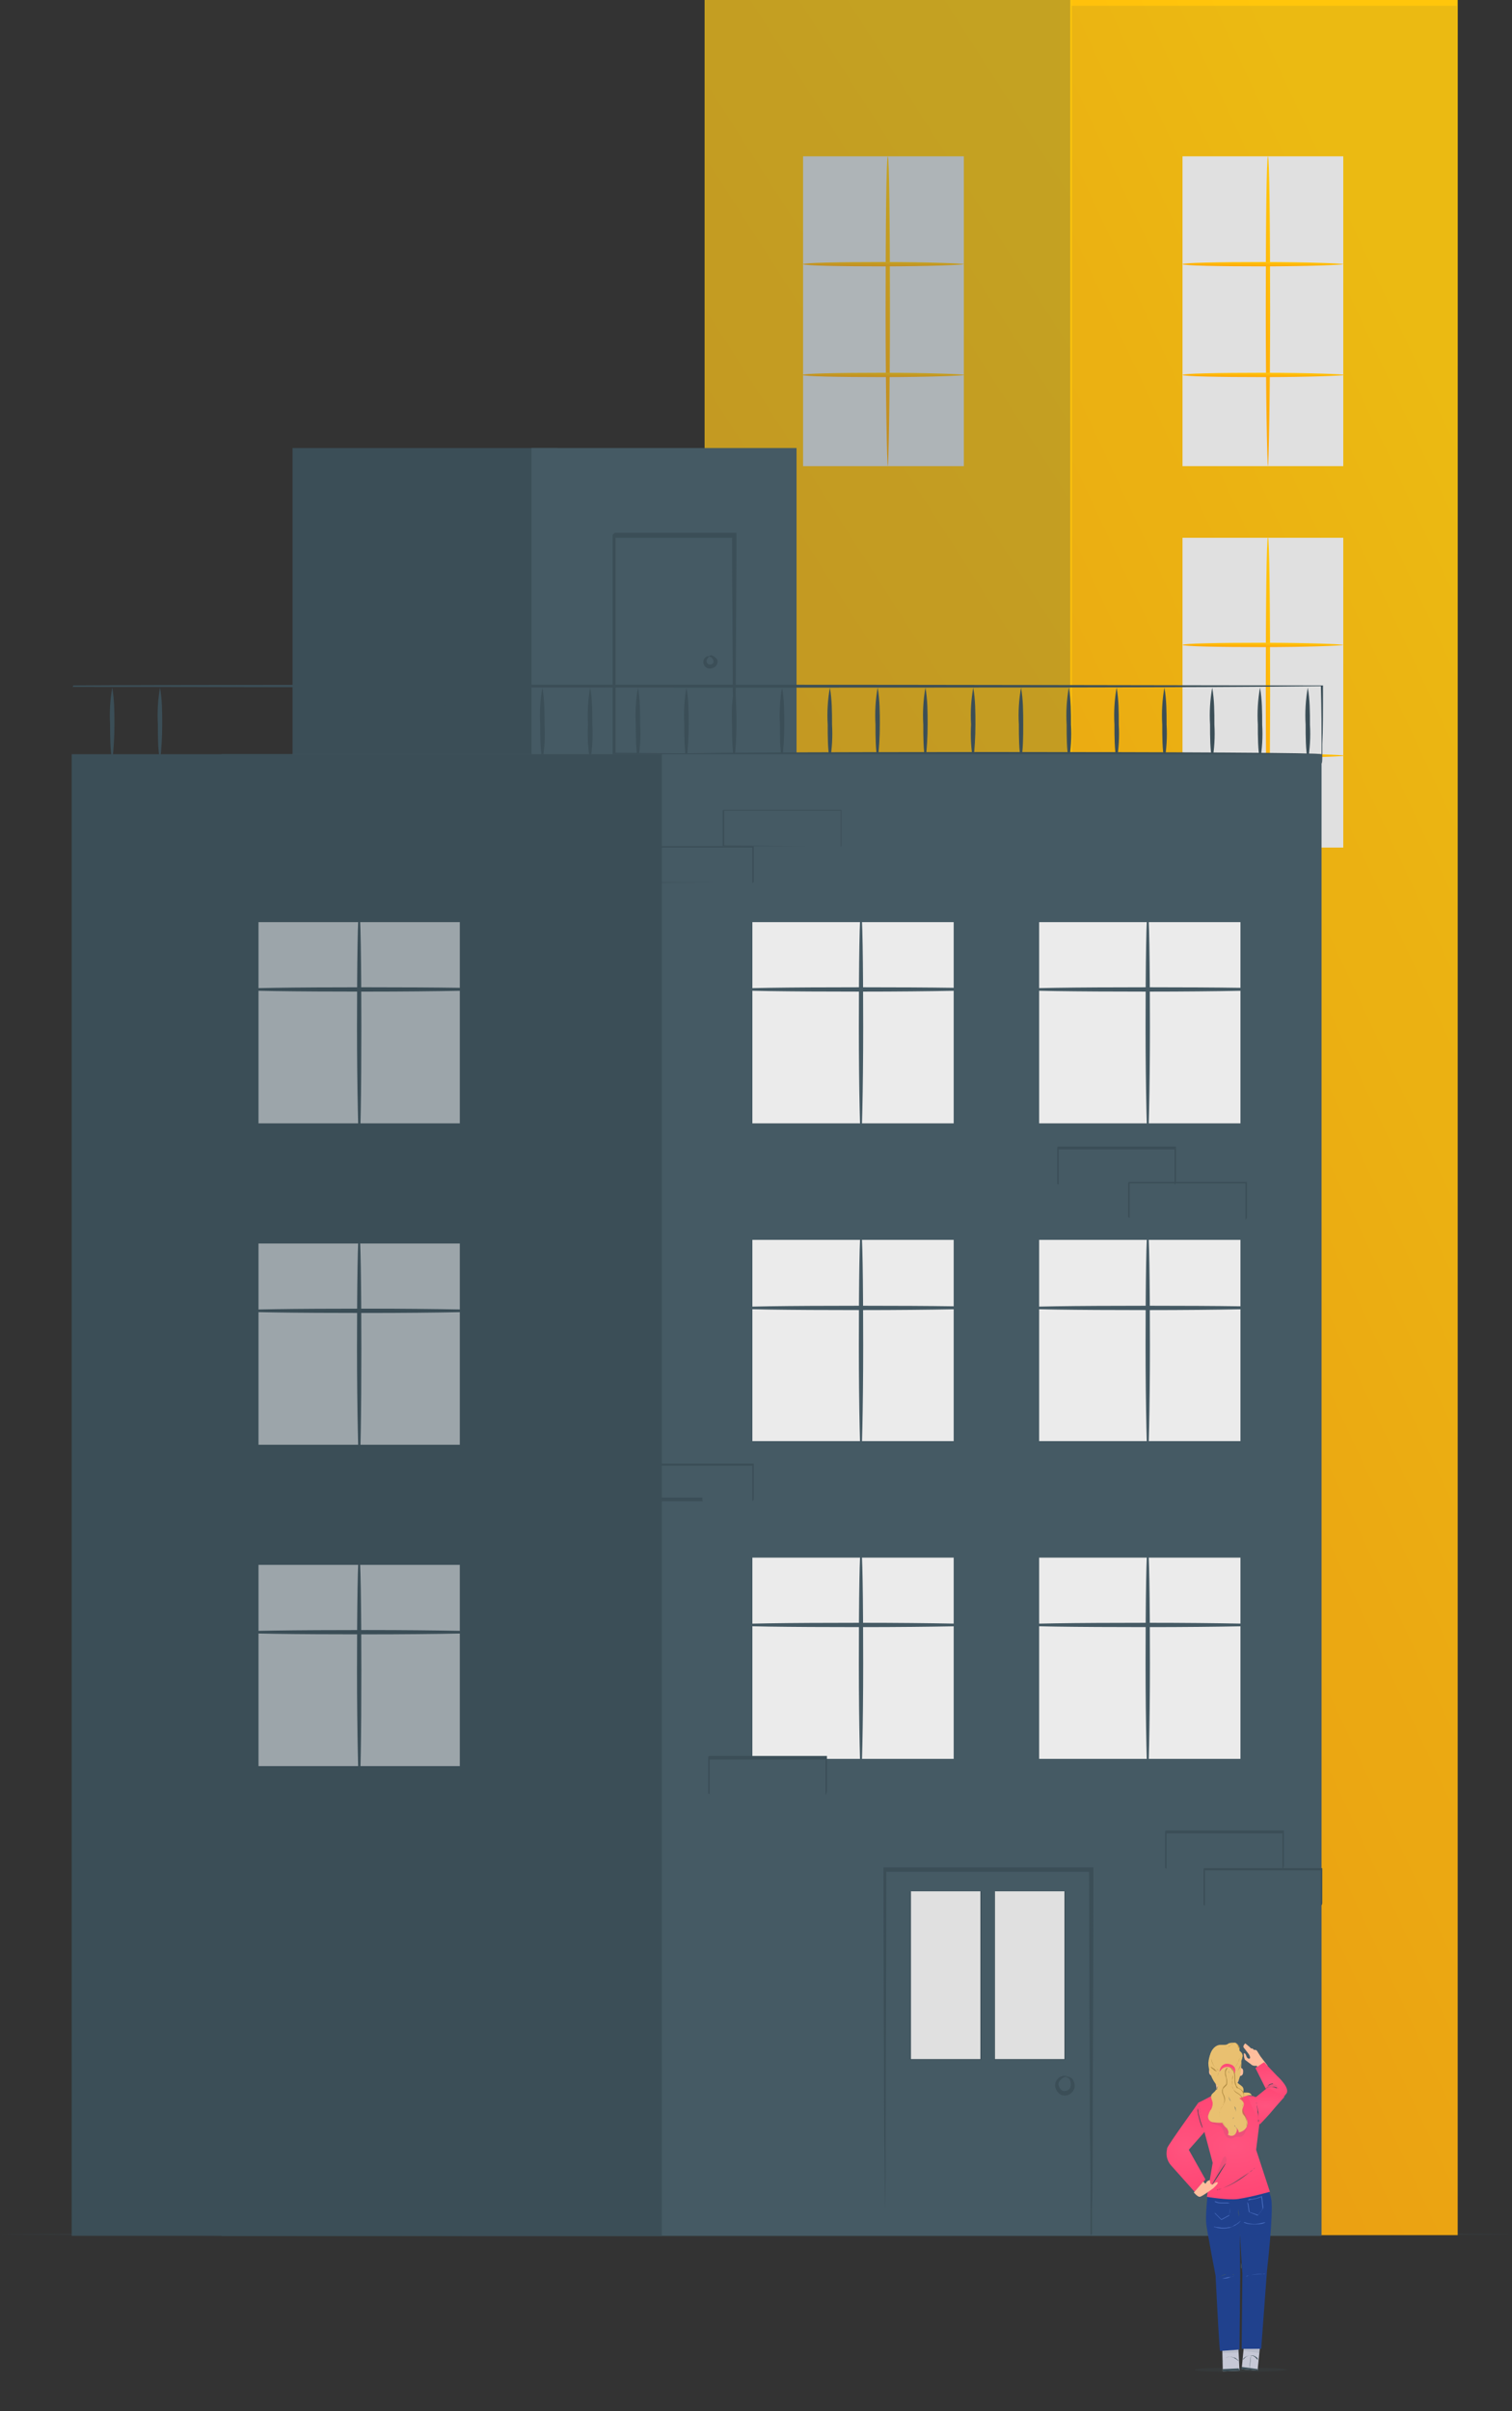 <svg width="367" height="585" viewBox="0 0 367 585" fill="none" xmlns="http://www.w3.org/2000/svg">
<rect x="0" y="0" width="367" height="585" fill="#333333" stroke="none"/>
<g opacity="0.2">
<path d="M367 542.148C367 542.324 284.741 542.675 183.5 542.675C82.259 542.675 0 542.324 0 542.148C0 541.973 82.083 541.622 183.5 541.622C284.917 541.622 367 541.797 367 542.148Z" fill="#3B4E57"/>
</g>
<g opacity="0.2">
<path d="M312.455 575.006C312.455 575.182 307.358 575.533 301.206 575.533C295.054 575.533 289.957 575.358 289.957 575.006C289.957 574.655 295.054 574.479 301.206 574.479C307.358 574.479 312.455 574.655 312.455 575.006Z" fill="#3B4E57"/>
</g>
<path d="M299.329 0H171.02V542.324H299.329V0Z" fill="url(#paint0_linear)"/>
<path d="M233.946 37.934H194.926V113.101H233.946V37.934Z" fill="#E0E0E0"/>
<path d="M215.488 113.101C215.312 113.101 214.961 96.241 214.961 75.517C214.961 54.794 215.137 37.934 215.488 37.934C215.84 37.934 216.016 54.794 216.016 75.517C216.016 96.241 215.664 113.101 215.488 113.101Z" fill="url(#paint1_linear)"/>
<path d="M233.946 64.103C233.946 64.278 225.158 64.629 214.436 64.629C203.714 64.629 194.926 64.454 194.926 64.103C194.926 63.751 203.714 63.576 214.436 63.576C225.158 63.576 233.946 63.927 233.946 64.103Z" fill="url(#paint2_linear)"/>
<path d="M234.118 90.973C234.118 91.148 225.329 91.499 214.432 91.499C203.534 91.499 194.746 91.324 194.746 90.973C194.746 90.621 203.534 90.446 214.432 90.446C225.329 90.446 234.118 90.797 234.118 90.973Z" fill="url(#paint3_linear)"/>
<path d="M353.816 0H260.309V542.324H353.816V0Z" fill="url(#paint4_linear)"/>
<path opacity="0.1" d="M353.992 542.323L260.133 542.148V1.405H353.64L353.992 542.323Z" fill="#3B4E57"/>
<path d="M326.044 37.934H287.023V113.101H326.044V37.934Z" fill="#E0E0E0"/>
<path d="M307.766 113.101C307.59 113.101 307.238 96.241 307.238 75.517C307.238 54.794 307.414 37.934 307.766 37.934C308.117 37.934 308.293 54.794 308.293 75.517C308.293 96.241 307.941 113.101 307.766 113.101Z" fill="url(#paint5_linear)"/>
<path d="M326.044 64.103C326.044 64.278 317.255 64.629 306.533 64.629C295.812 64.629 287.023 64.454 287.023 64.103C287.023 63.751 295.812 63.576 306.533 63.576C317.255 63.576 326.044 63.927 326.044 64.103Z" fill="url(#paint6_linear)"/>
<path d="M326.395 90.973C326.395 91.148 317.607 91.499 306.709 91.499C295.812 91.499 287.023 91.324 287.023 90.973C287.023 90.621 295.812 90.446 306.709 90.446C317.607 90.446 326.395 90.797 326.395 90.973Z" fill="url(#paint7_linear)"/>
<path d="M326.044 130.488H287.023V205.654H326.044V130.488Z" fill="#E0E0E0"/>
<path d="M307.766 205.479C307.59 205.479 307.238 188.619 307.238 167.896C307.238 147.172 307.414 130.312 307.766 130.312C308.117 130.312 308.293 147.172 308.293 167.896C308.293 188.619 307.941 205.479 307.766 205.479Z" fill="url(#paint8_linear)"/>
<path d="M326.044 156.48C326.044 156.656 317.255 157.007 306.533 157.007C295.812 157.007 287.023 156.831 287.023 156.48C287.023 156.129 295.812 155.953 306.533 155.953C317.255 155.953 326.044 156.304 326.044 156.48Z" fill="url(#paint9_linear)"/>
<path d="M326.395 183.35C326.395 183.526 317.607 183.877 306.709 183.877C295.812 183.877 287.023 183.701 287.023 183.35C287.023 182.999 295.812 182.823 306.709 182.823C317.607 182.823 326.395 183.174 326.395 183.35Z" fill="url(#paint10_linear)"/>
<path opacity="0.3" d="M259.781 0H171.02V542.324H259.781V0Z" fill="#3B4E57"/>
<path d="M135.338 108.711H71.008V201.615H135.338V108.711Z" fill="#3B4E57"/>
<path d="M193.342 108.711H129.012V201.615H193.342V108.711Z" fill="#455A64"/>
<path d="M178.052 182.999C178.052 182.648 178.052 182.296 178.052 181.945C178.052 181.243 178.052 180.189 178.052 178.96C178.052 176.325 178.052 172.637 177.876 167.895C177.876 158.412 177.701 145.24 177.701 129.961L178.228 130.488H148.875C148.699 130.663 149.754 129.61 149.402 129.961V144.713C149.402 149.631 149.402 154.197 149.402 158.763C149.402 167.72 149.402 175.798 149.402 182.999L149.051 182.648L170.318 182.823L176.119 182.999H177.701H178.052H177.701H176.295L170.494 183.175L149.051 183.35H148.699V182.999C148.699 175.974 148.699 167.72 148.699 158.763C148.699 154.197 148.699 149.631 148.699 144.713C148.699 142.254 148.699 139.796 148.699 137.337V129.785L149.227 129.258H178.404H178.755V129.61C178.755 145.064 178.58 158.412 178.58 167.895C178.58 172.462 178.58 176.15 178.404 178.784C178.404 180.013 178.404 180.891 178.404 181.594C178.228 182.121 178.052 182.648 178.052 182.999Z" fill="#3B4E57"/>
<path d="M172.073 159.29C172.073 159.466 171.722 159.642 171.546 160.169C171.37 160.695 171.722 161.047 172.073 161.222C172.249 161.222 172.425 161.222 172.6 161.222C173.128 161.047 173.304 160.695 173.128 160.169C173.128 159.993 172.952 159.817 172.776 159.642C172.6 159.29 172.249 159.466 172.073 159.29C172.073 159.115 172.6 158.764 173.304 159.29C173.831 159.642 174.182 159.993 174.182 160.52C174.182 161.222 173.655 161.925 172.952 162.1C172.073 162.452 171.194 162.1 170.843 161.222C170.667 160.871 170.667 160.344 170.843 159.993C171.37 159.115 172.073 159.115 172.073 159.29Z" fill="#3B4E57"/>
<path d="M320.775 185.282C320.775 185.282 320.775 184.931 320.775 184.053C320.775 183.175 320.775 181.945 320.775 180.365C320.775 177.203 320.775 172.462 320.599 166.315L320.775 166.49C293.531 166.842 236.407 166.842 170.495 166.842C102.649 166.842 44.295 166.666 17.578 166.666L17.754 166.49C17.754 171.759 17.754 175.798 17.754 178.608C17.754 180.013 17.754 181.067 17.754 181.77C17.754 182.472 17.754 182.823 17.754 182.823C17.754 182.823 17.754 182.472 17.754 181.77C17.754 181.067 17.754 180.013 17.754 178.608C17.754 175.798 17.754 171.759 17.754 166.49V166.315H17.93C44.47 166.139 103.001 166.139 170.846 166.139C236.759 166.139 293.883 166.315 321.302 166.315H321.126V166.49C321.126 172.637 321.126 177.203 320.951 180.54C320.951 182.121 320.951 183.35 320.951 184.228C320.951 185.106 320.775 185.282 320.775 185.282Z" fill="#3B4E57"/>
<path d="M27.246 184.755C26.718 181.77 26.718 178.784 26.718 175.799C26.543 172.813 26.718 169.827 27.246 166.842C27.773 169.827 27.773 172.813 27.773 175.799C27.773 178.784 27.597 181.77 27.246 184.755Z" fill="#3B4E57"/>
<path d="M38.843 184.755C38.316 181.77 38.316 178.784 38.316 175.799C38.14 172.813 38.316 169.827 38.843 166.842C39.37 169.827 39.37 172.813 39.37 175.799C39.37 178.784 39.195 181.77 38.843 184.755Z" fill="#3B4E57"/>
<path d="M73.648 184.755C73.121 181.77 73.121 178.784 73.121 175.799C72.945 172.813 73.121 169.827 73.648 166.842C74.175 169.827 74.175 172.813 74.175 175.799C74.175 178.784 74.175 181.77 73.648 184.755Z" fill="#3B4E57"/>
<path d="M85.249 184.755C84.722 181.77 84.722 178.784 84.722 175.799C84.546 172.813 84.722 169.827 85.249 166.842C85.777 169.827 85.777 172.813 85.777 175.799C85.953 178.784 85.777 181.77 85.249 184.755Z" fill="#3B4E57"/>
<path d="M96.847 184.755C96.32 181.77 96.32 178.784 96.32 175.799C96.144 172.813 96.32 169.827 96.847 166.842C97.374 169.827 97.374 172.813 97.374 175.799C97.55 178.784 97.374 181.77 96.847 184.755Z" fill="#3B4E57"/>
<path d="M108.449 184.755C107.921 181.77 107.921 178.784 107.921 175.799C107.746 172.813 107.921 169.827 108.449 166.842C108.976 169.827 108.976 172.813 108.976 175.799C109.152 178.784 108.976 181.77 108.449 184.755Z" fill="#3B4E57"/>
<path d="M120.046 184.755C119.519 181.77 119.519 178.784 119.519 175.799C119.343 172.813 119.519 169.827 120.046 166.842C120.574 169.827 120.574 172.813 120.574 175.799C120.749 178.784 120.574 181.77 120.046 184.755Z" fill="#3B4E57"/>
<path d="M131.648 184.755C131.121 181.77 131.121 178.784 131.121 175.799C130.945 172.813 131.121 169.827 131.648 166.842C132.175 169.827 132.175 172.813 132.175 175.799C132.351 178.784 132.175 181.77 131.648 184.755Z" fill="#3B4E57"/>
<path d="M143.249 184.755C142.722 181.77 142.546 178.784 142.722 175.799C142.546 172.813 142.722 169.827 143.249 166.842C143.777 169.827 143.777 172.813 143.777 175.799C143.953 178.784 143.777 181.77 143.249 184.755Z" fill="#3B4E57"/>
<path d="M154.851 184.755C154.324 181.77 154.324 178.784 154.324 175.799C154.148 172.813 154.324 169.827 154.851 166.842C155.378 169.827 155.378 172.813 155.378 175.799C155.554 178.784 155.378 181.77 154.851 184.755Z" fill="#3B4E57"/>
<path d="M166.624 184.755C166.097 181.77 166.097 178.784 166.097 175.799C165.921 172.813 166.097 169.827 166.624 166.842C167.152 169.827 167.152 172.813 167.152 175.799C167.152 178.784 166.976 181.77 166.624 184.755Z" fill="#3B4E57"/>
<path d="M178.226 184.755C177.699 181.77 177.699 178.784 177.699 175.799C177.523 172.813 177.699 169.827 178.226 166.842C178.753 169.827 178.753 172.813 178.753 175.799C178.753 178.784 178.578 181.77 178.226 184.755Z" fill="#3B4E57"/>
<path d="M189.828 184.755C189.3 181.77 189.3 178.784 189.3 175.799C189.125 172.813 189.3 169.827 189.828 166.842C190.355 169.827 190.355 172.813 190.355 175.799C190.355 178.784 190.179 181.77 189.828 184.755Z" fill="#3B4E57"/>
<path d="M201.429 184.755C200.902 181.77 200.902 178.784 200.902 175.799C200.726 172.813 200.902 169.827 201.429 166.842C201.956 169.827 201.956 172.813 201.956 175.799C202.132 178.784 201.956 181.77 201.429 184.755Z" fill="#3B4E57"/>
<path d="M213.031 184.755C212.503 181.77 212.503 178.784 212.503 175.799C212.328 172.813 212.503 169.827 213.031 166.842C213.558 169.827 213.558 172.813 213.558 175.799C213.558 178.784 213.382 181.77 213.031 184.755Z" fill="#3B4E57"/>
<path d="M224.628 184.755C224.101 181.77 224.101 178.784 224.101 175.799C223.925 172.813 224.101 169.827 224.628 166.842C225.156 169.827 225.156 172.813 225.156 175.799C225.156 178.784 224.98 181.77 224.628 184.755Z" fill="#3B4E57"/>
<path d="M236.23 184.755C235.703 181.77 235.527 178.784 235.703 175.799C235.527 172.813 235.703 169.827 236.23 166.842C236.757 169.827 236.757 172.813 236.757 175.799C236.757 178.784 236.581 181.77 236.23 184.755Z" fill="#3B4E57"/>
<path d="M247.831 184.755C247.304 181.77 247.304 178.784 247.304 175.799C247.128 172.813 247.304 169.827 247.831 166.842C248.359 169.827 248.359 172.813 248.359 175.799C248.359 178.784 248.359 181.77 247.831 184.755Z" fill="#3B4E57"/>
<path d="M259.429 184.755C258.902 181.77 258.902 178.784 258.902 175.799C258.726 172.813 258.902 169.827 259.429 166.842C259.956 169.827 259.956 172.813 259.956 175.799C260.132 178.784 259.956 181.77 259.429 184.755Z" fill="#3B4E57"/>
<path d="M271.031 184.755C270.503 181.77 270.503 178.784 270.503 175.799C270.328 172.813 270.503 169.827 271.031 166.842C271.558 169.827 271.558 172.813 271.558 175.799C271.734 178.784 271.558 181.77 271.031 184.755Z" fill="#3B4E57"/>
<path d="M282.632 184.755C282.105 181.77 282.105 178.784 282.105 175.799C281.929 172.813 282.105 169.827 282.632 166.842C283.16 169.827 283.16 172.813 283.16 175.799C283.335 178.784 283.16 181.77 282.632 184.755Z" fill="#3B4E57"/>
<path d="M294.234 184.755C293.707 181.77 293.707 178.784 293.707 175.799C293.531 172.813 293.707 169.827 294.234 166.842C294.761 169.827 294.761 172.813 294.761 175.799C294.937 178.784 294.761 181.77 294.234 184.755Z" fill="#3B4E57"/>
<path d="M305.835 184.755C305.308 181.77 305.308 178.784 305.308 175.799C305.132 172.813 305.308 169.827 305.835 166.842C306.363 169.827 306.363 172.813 306.363 175.799C306.539 178.784 306.363 181.77 305.835 184.755Z" fill="#3B4E57"/>
<path d="M317.433 184.755C316.906 181.77 316.906 178.784 316.906 175.799C316.73 172.813 316.906 169.827 317.433 166.842C317.96 169.827 317.96 172.813 317.96 175.799C318.136 178.784 317.96 181.77 317.433 184.755Z" fill="#3B4E57"/>
<path d="M320.772 183C320.772 183.175 284.915 183.526 240.798 183.526C196.681 183.526 160.824 183.351 160.824 183C160.824 182.648 196.681 182.473 240.798 182.473C284.915 182.473 320.772 182.648 320.772 183Z" fill="#3B4E57"/>
<path d="M320.774 182.999H53.785V542.499H320.774V182.999Z" fill="#455A64"/>
<path d="M160.65 182.999H17.4V542.499H160.65V182.999Z" fill="#3B4E57"/>
<path d="M301.09 377.941H252.227V426.764H301.09V377.941Z" fill="#EBEBEB"/>
<path d="M278.59 431.681C278.414 431.681 278.062 419.036 278.062 403.581C278.062 388.126 278.238 375.481 278.59 375.481C278.941 375.481 279.117 388.126 279.117 403.581C279.117 419.036 278.766 431.681 278.59 431.681Z" fill="#455A64"/>
<path d="M310.229 394.273C310.229 394.449 295.992 394.8 278.591 394.8C261.19 394.8 246.953 394.625 246.953 394.273C246.953 393.922 261.19 393.747 278.591 393.747C295.992 393.747 310.229 394.098 310.229 394.273Z" fill="#455A64"/>
<path d="M231.484 377.941H182.621V426.764H231.484V377.941Z" fill="#EBEBEB"/>
<path d="M208.988 431.681C208.812 431.681 208.461 419.036 208.461 403.581C208.461 388.126 208.637 375.481 208.988 375.481C209.34 375.481 209.516 388.126 209.516 403.581C209.516 419.036 209.164 431.681 208.988 431.681Z" fill="#455A64"/>
<path d="M240.624 394.273C240.624 394.449 226.386 394.8 208.986 394.8C191.585 394.8 177.348 394.625 177.348 394.273C177.348 393.922 191.585 393.747 208.986 393.747C226.386 393.747 240.624 394.098 240.624 394.273Z" fill="#455A64"/>
<path d="M301.09 300.842H252.227V349.665H301.09V300.842Z" fill="#EBEBEB"/>
<path d="M278.59 354.583C278.414 354.583 278.062 341.938 278.062 326.483C278.062 311.029 278.238 298.384 278.59 298.384C278.941 298.384 279.117 311.029 279.117 326.483C279.117 341.938 278.766 354.583 278.59 354.583Z" fill="#455A64"/>
<path d="M310.229 317.351C310.229 317.527 295.992 317.878 278.591 317.878C261.19 317.878 246.953 317.702 246.953 317.351C246.953 317 261.19 316.824 278.591 316.824C295.992 316.824 310.229 317 310.229 317.351Z" fill="#455A64"/>
<path d="M231.484 300.842H182.621V349.665H231.484V300.842Z" fill="#EBEBEB"/>
<path d="M208.988 354.583C208.812 354.583 208.461 341.938 208.461 326.483C208.461 311.029 208.637 298.384 208.988 298.384C209.34 298.384 209.516 311.029 209.516 326.483C209.516 341.938 209.164 354.583 208.988 354.583Z" fill="#455A64"/>
<path d="M240.624 317.351C240.624 317.527 226.386 317.878 208.986 317.878C191.585 317.878 177.348 317.702 177.348 317.351C177.348 317 191.585 316.824 208.986 316.824C226.386 316.824 240.624 317 240.624 317.351Z" fill="#455A64"/>
<path d="M301.09 223.744H252.227V272.567H301.09V223.744Z" fill="#EBEBEB"/>
<path d="M278.59 277.309C278.414 277.309 278.062 264.664 278.062 249.209C278.062 233.754 278.238 221.109 278.59 221.109C278.941 221.109 279.117 233.754 279.117 249.209C279.117 264.664 278.766 277.309 278.59 277.309Z" fill="#455A64"/>
<path d="M310.229 240.077C310.229 240.252 295.992 240.604 278.591 240.604C261.19 240.604 246.953 240.428 246.953 240.077C246.953 239.725 261.19 239.55 278.591 239.55C295.992 239.55 310.229 239.725 310.229 240.077Z" fill="#455A64"/>
<path d="M231.484 223.744H182.621V272.567H231.484V223.744Z" fill="#EBEBEB"/>
<path d="M208.988 277.309C208.812 277.309 208.461 264.664 208.461 249.209C208.461 233.754 208.637 221.109 208.988 221.109C209.34 221.109 209.516 233.754 209.516 249.209C209.516 264.664 209.164 277.309 208.988 277.309Z" fill="#455A64"/>
<path d="M240.624 240.077C240.624 240.252 226.386 240.604 208.986 240.604C191.585 240.604 177.348 240.428 177.348 240.077C177.348 239.725 191.585 239.55 208.986 239.55C226.386 239.55 240.624 239.725 240.624 240.077Z" fill="#455A64"/>
<g opacity="0.7">
<path opacity="0.7" d="M111.609 223.744H62.746V272.567H111.609V223.744Z" fill="white"/>
</g>
<path d="M87.18 277.309C87.004 277.309 86.652 264.664 86.652 249.209C86.652 233.754 86.828 221.109 87.18 221.109C87.531 221.109 87.707 233.754 87.707 249.209C87.707 264.664 87.531 277.309 87.18 277.309Z" fill="#3B4E57"/>
<path d="M120.752 240.077C120.752 240.252 106.515 240.604 89.115 240.604C71.714 240.604 57.477 240.428 57.477 240.077C57.477 239.725 71.714 239.55 89.115 239.55C106.515 239.55 120.752 239.725 120.752 240.077Z" fill="#3B4E57"/>
<g opacity="0.7">
<path opacity="0.7" d="M111.609 301.72H62.746V350.543H111.609V301.72Z" fill="white"/>
</g>
<path d="M87.18 355.285C87.004 355.285 86.652 342.64 86.652 327.186C86.652 311.731 86.828 299.086 87.18 299.086C87.531 299.086 87.707 311.731 87.707 327.186C87.707 342.64 87.531 355.285 87.18 355.285Z" fill="#3B4E57"/>
<path d="M120.752 318.053C120.752 318.229 106.515 318.58 89.115 318.58C71.714 318.58 57.477 318.404 57.477 318.053C57.477 317.702 71.714 317.526 89.115 317.526C106.515 317.526 120.752 317.878 120.752 318.053Z" fill="#3B4E57"/>
<g opacity="0.7">
<path opacity="0.7" d="M111.609 379.697H62.746V428.52H111.609V379.697Z" fill="white"/>
</g>
<path d="M87.18 433.437C87.004 433.437 86.652 420.792 86.652 405.337C86.652 389.883 86.828 377.238 87.18 377.238C87.531 377.238 87.707 389.883 87.707 405.337C87.707 420.792 87.531 433.437 87.18 433.437Z" fill="#3B4E57"/>
<path d="M120.752 396.03C120.752 396.205 106.515 396.557 89.115 396.557C71.714 396.557 57.477 396.381 57.477 396.03C57.477 395.679 71.714 395.503 89.115 395.503C106.515 395.503 120.752 395.854 120.752 396.03Z" fill="#3B4E57"/>
<path d="M264.703 542.323C264.703 542.148 264.703 541.972 264.703 541.797V540.567C264.703 539.338 264.703 537.757 264.703 535.65C264.703 531.259 264.703 524.937 264.527 517.034C264.527 501.228 264.351 479.099 264.351 453.634L264.879 454.161H214.609L215.137 453.634C215.137 479.275 214.961 501.579 214.961 517.561C214.961 525.464 214.961 531.786 214.785 536.352C214.785 538.46 214.785 540.216 214.785 541.445C214.785 541.972 214.785 542.323 214.785 542.675C214.785 542.85 214.785 543.026 214.785 543.202C214.785 543.026 214.785 542.85 214.785 542.675C214.785 542.323 214.785 541.972 214.785 541.445C214.785 540.216 214.785 538.635 214.785 536.352C214.785 531.962 214.785 525.464 214.609 517.561C214.609 501.579 214.434 479.099 214.434 453.634V453.107H265.406V453.634C265.406 478.923 265.23 501.052 265.23 517.034C265.23 524.937 265.23 531.259 265.054 535.65C265.054 537.757 265.054 539.513 265.054 540.567V541.797C265.054 542.148 264.879 542.323 264.703 542.323Z" fill="#3B4E57"/>
<path d="M237.987 458.902H220.938V499.647H237.987V458.902Z" fill="#E0E0E0"/>
<path d="M238.163 499.823H220.938V458.902H238.163V499.823ZM221.113 499.647H237.987V458.902H221.113V499.647Z" fill="#3B4E57"/>
<path d="M258.377 458.902H241.328V499.647H258.377V458.902Z" fill="#E0E0E0"/>
<path d="M258.553 499.823H241.328V458.902H258.553V499.823ZM241.504 499.647H258.377V458.902H241.504V499.647Z" fill="#3B4E57"/>
<path d="M258.726 504.038C258.726 504.038 258.902 503.862 259.254 503.862C259.781 504.038 260.308 504.213 260.484 504.74C260.835 505.443 261.011 506.321 260.66 507.023C260.132 508.077 259.078 508.604 258.023 508.428C256.969 508.253 256.266 507.199 256.09 506.145C256.09 505.267 256.441 504.565 257.144 504.038C258.375 503.335 259.254 503.862 259.078 503.862C258.902 503.862 258.199 503.862 257.496 504.564C257.144 504.916 256.793 505.443 256.969 505.969C257.144 506.672 257.496 507.199 258.199 507.374C258.902 507.374 259.429 507.199 259.781 506.496C259.957 505.969 259.957 505.443 259.781 504.916C259.605 504.038 258.726 504.038 258.726 504.038Z" fill="#3B4E57"/>
<path d="M311.283 453.634C311.283 453.634 311.283 453.458 311.283 452.931C311.283 452.405 311.283 451.878 311.283 451.175C311.283 449.595 311.283 447.312 311.283 444.677L311.458 444.853H282.984C282.984 444.853 282.809 445.028 283.16 444.677V453.458L282.984 453.283H303.373H309.349H311.634H311.107H309.349H303.373H282.984H282.809V444.326C283.16 443.975 282.984 444.15 282.984 444.15H311.458H311.634V444.326C311.634 446.96 311.634 449.243 311.634 450.824C311.634 451.527 311.634 452.053 311.634 452.58C311.634 453.107 311.283 453.634 311.283 453.634Z" fill="#3B4E57"/>
<path d="M200.373 435.545C200.373 435.545 200.373 435.369 200.373 434.842C200.373 434.315 200.373 433.788 200.373 433.086C200.373 431.505 200.373 429.398 200.373 426.764L200.548 426.939H172.074C172.074 426.939 171.898 427.115 172.25 426.764V431.154C172.25 432.559 172.25 433.964 172.25 435.369L172.074 435.193H192.463H198.439H200.548C200.373 435.193 200.197 435.193 200.021 435.193H198.439H192.463H172.074H171.898V426.237L172.074 426.061H200.548H200.724V426.237C200.724 428.871 200.724 431.154 200.724 432.735C200.724 433.437 200.724 433.964 200.724 434.491C200.724 435.018 200.373 435.545 200.373 435.545Z" fill="#3B4E57"/>
<path d="M182.623 364.242C182.623 364.242 182.623 364.067 182.623 363.54C182.623 363.013 182.623 362.486 182.623 361.784C182.623 360.203 182.623 357.92 182.623 355.461L182.798 355.637H154.324L154.5 355.461V364.242L154.324 364.067H174.713H180.689H182.271H180.689H174.713H154.324H154.148V363.891C154.148 362.486 154.148 361.081 154.148 359.676V355.285L154.324 355.11H182.798H182.974V355.285C182.974 357.92 182.974 360.203 182.974 361.784C182.974 362.486 182.974 363.013 182.974 363.54C182.974 364.067 182.623 364.242 182.623 364.242Z" fill="#3B4E57"/>
<path d="M285.091 287.495C285.091 287.495 285.091 287.319 285.091 286.792C285.091 286.266 285.091 285.739 285.091 285.036C285.091 283.456 285.091 281.173 285.091 278.714L285.267 278.889H256.793L256.969 278.714V280.997C256.969 281.699 256.969 282.578 256.969 283.28V287.495L256.793 287.319H277.182H283.158H284.74H283.158H277.182H256.793H256.617V278.363C256.969 278.011 256.793 278.187 256.793 278.187H285.267H285.443V278.363C285.443 280.997 285.443 283.28 285.443 284.861C285.443 285.563 285.443 286.09 285.443 286.617C285.443 287.144 285.091 287.495 285.091 287.495Z" fill="#3B4E57"/>
<path d="M204.064 205.479C204.064 205.479 204.064 205.304 204.064 204.777V203.021C204.064 201.44 204.064 199.157 204.064 196.522L204.24 196.698H175.59C175.59 196.698 175.414 196.874 175.766 196.522V205.304L175.59 205.128L195.979 205.304H201.955H203.537H204.064H201.955H195.979H175.59H175.414V196.698L175.59 196.522H204.064H204.24V196.698C204.24 199.332 204.24 201.616 204.24 203.196C204.24 203.899 204.24 204.425 204.24 204.952C204.24 205.479 204.064 205.479 204.064 205.479Z" fill="#3B4E57"/>
<path d="M302.318 295.924C302.318 295.924 302.318 295.749 302.318 295.222C302.318 294.695 302.318 294.168 302.318 293.466C302.318 291.885 302.318 289.602 302.318 286.968L302.494 287.143H274.02C274.02 287.143 273.844 287.319 274.195 286.968V291.358C274.195 292.763 274.195 294.168 274.195 295.573L274.02 295.398H294.408H300.384H302.494C302.318 295.398 302.142 295.398 301.966 295.398H300.384H294.408H274.02H273.844V286.968L274.02 286.792H302.494H302.669V286.968C302.669 289.602 302.669 291.885 302.669 293.466C302.669 294.168 302.669 294.695 302.669 295.222C302.669 295.749 302.318 295.924 302.318 295.924Z" fill="#3B4E57"/>
<path d="M170.494 372.847C170.494 372.847 170.494 372.672 170.494 372.145C170.494 371.618 170.494 371.091 170.494 370.389C170.494 368.808 170.494 366.525 170.494 364.066L170.669 364.242H142.02C142.02 364.242 141.844 364.417 142.195 364.066V368.457C142.195 369.862 142.195 371.267 142.195 372.672L142.02 372.496H162.408H168.384H169.966H168.384H162.408H142.02H141.668V363.539C142.02 363.188 141.844 363.364 141.844 363.364H170.318H170.494V363.539C170.494 366.174 170.494 368.457 170.494 370.037C170.494 370.74 170.494 371.267 170.494 371.794C170.494 372.321 170.494 372.847 170.494 372.847Z" fill="#3B4E57"/>
<path d="M182.623 214.26C182.623 214.26 182.623 214.085 182.623 213.558C182.623 213.031 182.623 212.504 182.623 211.802C182.623 210.221 182.623 207.938 182.623 205.479L182.798 205.655H154.324C154.324 205.655 154.148 205.831 154.5 205.479V214.26L154.324 214.085H174.713H180.689H182.271H182.798H180.689H174.713L154.324 214.26H154.148V214.085C154.148 212.68 154.148 211.275 154.148 209.87V205.479L154.324 205.304H182.798H182.974V205.479C182.974 208.114 182.974 210.221 182.974 211.977C182.974 212.68 182.974 213.207 182.974 213.734C182.974 214.26 182.623 214.26 182.623 214.26Z" fill="#3B4E57"/>
<path d="M320.595 462.416C320.595 462.416 320.595 462.24 320.595 461.713C320.595 461.186 320.595 460.659 320.595 459.957C320.595 458.376 320.595 456.269 320.595 453.634L320.771 453.81H292.297L292.473 453.634V462.416L292.297 462.24H312.686H318.662H320.244H318.662H312.686H292.297H292.121V462.064C292.121 460.659 292.121 459.254 292.121 457.849V453.459C292.473 453.108 292.297 453.283 292.297 453.283H320.771H320.947V453.459C320.947 456.093 320.947 458.376 320.947 459.957C320.947 460.659 320.947 461.186 320.947 461.713C320.947 462.24 320.595 462.416 320.595 462.416Z" fill="#3B4E57"/>
<path d="M301.906 496.854L303.136 498.435C303.136 498.435 303.664 499.313 303.312 499.488C302.96 499.664 302.609 499.137 302.609 499.137C302.609 499.137 302.257 497.908 301.906 498.259C301.906 498.259 301.906 499.137 302.082 499.488C302.082 499.664 302.257 499.84 302.257 499.84L303.664 500.893C303.839 501.069 304.191 501.245 304.542 501.245H305.07L305.421 502.123L307.706 501.245L305.949 498.962L305.07 497.557C304.894 497.381 304.718 497.381 304.542 497.381H304.367L304.191 497.205C304.015 497.03 304.015 497.03 303.839 497.03H303.664L303.312 496.678C303.136 496.503 302.257 495.8 302.257 495.8C301.73 496.327 301.73 496.678 301.906 496.854Z" fill="#FFBE9D"/>
<path d="M304.367 498.435C304.367 498.435 304.367 498.259 304.191 498.259C304.016 498.084 303.84 498.084 303.664 498.084C303.488 497.908 303.488 497.908 303.312 497.732C303.312 497.732 303.312 497.557 303.137 497.557L303.312 497.732C303.488 497.908 303.488 498.084 303.664 498.084H303.84C304.016 498.084 304.016 498.259 304.191 498.259C304.367 498.259 304.367 498.259 304.367 498.435Z" fill="#EB996E"/>
<path d="M304.719 498.084C304.543 497.908 304.543 497.908 304.367 497.908C304.191 497.732 304.191 497.732 304.016 497.557C304.191 497.732 304.191 497.732 304.367 497.908C304.367 497.908 304.543 497.908 304.719 498.084Z" fill="#EB996E"/>
<path d="M302.082 567.63L301.379 574.831L305.246 575.182L305.949 568.157L302.082 567.63Z" fill="#C6C8D6"/>
<path d="M303.312 574.831C303.312 574.831 303.488 573.25 303.664 571.318C303.84 569.386 304.016 567.806 304.016 567.806C304.016 567.806 303.84 569.386 303.664 571.318C303.313 573.25 303.312 574.831 303.312 574.831Z" fill="#3B4E57"/>
<path d="M301.379 574.304L305.246 574.831V575.182L301.379 574.831V574.304Z" fill="#3B4E57"/>
<path d="M305.422 572.899C305.246 572.548 305.07 572.372 305.07 572.372C304.894 572.197 304.719 572.021 304.543 571.845C303.84 571.319 302.785 571.494 302.082 572.021C301.906 572.197 301.906 572.197 301.73 572.372C301.73 572.548 301.73 572.548 301.73 572.548C301.906 572.372 302.082 572.197 302.258 572.021C302.609 571.67 303.137 571.494 303.84 571.494C304.367 571.494 304.894 571.845 305.246 572.197C305.246 572.723 305.422 572.899 305.422 572.899Z" fill="#3B4E57"/>
<g opacity="0.3">
<path opacity="0.3" d="M305.773 570.089V570.967L301.906 570.44V569.738L305.773 570.089Z" fill="#3B4E57"/>
</g>
<path d="M296.633 568.158L296.809 575.358L300.851 575.182L300.5 567.982L296.633 568.158Z" fill="#C6C8D6"/>
<path d="M298.742 575.007C298.742 575.007 298.742 573.426 298.566 571.494C298.391 569.563 298.391 567.982 298.391 567.982C298.391 567.982 298.391 569.563 298.566 571.494C298.742 573.426 298.742 575.007 298.742 575.007Z" fill="#3B4E57"/>
<path d="M296.809 574.831L300.675 574.655L300.851 575.182L296.809 575.358V574.831Z" fill="#3B4E57"/>
<path d="M300.675 572.899C300.675 572.899 300.675 572.724 300.675 572.899C300.5 572.548 300.324 572.548 300.148 572.373C299.972 572.197 299.797 572.021 299.445 572.021C298.566 571.67 297.687 571.846 296.984 572.548C296.809 572.724 296.809 572.899 296.633 572.899V573.075C296.809 572.899 296.809 572.724 296.984 572.548C297.336 572.197 297.863 571.846 298.39 571.846C298.918 571.846 299.445 572.021 299.972 572.373C300.5 572.724 300.675 572.899 300.675 572.899Z" fill="#3B4E57"/>
<g opacity="0.3">
<path opacity="0.3" d="M300.5 570.089L300.675 570.792L296.633 570.967V570.265L300.5 570.089Z" fill="#3B4E57"/>
</g>
<path d="M301.027 552.176L300.852 532.506H293.118C293.118 532.506 292.591 537.423 292.766 539.355C292.942 541.287 295.051 552.176 295.051 552.176C295.051 552.176 295.754 566.577 296.106 570.44L300.852 570.089L301.027 552.176Z" fill="#20418D"/>
<path d="M305.597 528.291C307.179 529.696 308.234 531.627 308.585 533.735C309.113 537.247 307.531 550.946 307.531 550.946L306.125 569.913H301.379L301.555 551.648L300.676 537.95L300.148 533.559L305.597 528.291Z" fill="#20418D"/>
<path d="M301.379 550.771C301.379 550.595 301.379 550.595 301.379 550.771C301.379 550.595 301.379 550.419 301.379 550.244C301.379 549.892 301.379 549.541 301.203 549.014C301.203 547.961 301.027 546.556 301.027 544.799C301.027 543.219 300.852 541.638 300.852 540.584C300.852 540.057 300.852 539.706 300.852 539.355V539.004C300.852 539.004 300.852 539.004 300.852 538.828C300.852 538.828 300.852 538.828 300.852 539.004C300.852 539.179 300.852 539.179 300.852 539.355C300.852 539.706 300.852 540.057 300.852 540.584C300.852 541.638 301.027 543.043 301.027 544.799C301.027 546.38 301.203 547.785 301.203 549.014C301.203 549.541 301.203 549.892 301.203 550.244C301.379 550.419 301.379 550.419 301.379 550.771C301.379 550.595 301.379 550.595 301.379 550.771Z" fill="#455A64"/>
<path d="M307.179 551.825C307.004 551.825 306.652 551.825 306.476 551.825C305.422 551.825 304.191 551.825 303.137 552.176C302.961 552.176 302.609 552.352 302.434 552.352C302.609 552.176 302.785 552.176 303.137 552.176C304.191 551.825 305.422 551.649 306.476 551.825C306.828 551.649 307.004 551.825 307.179 551.825Z" fill="#486DC1"/>
<path d="M299.621 552C299.621 552 299.445 552 299.093 551.824C298.566 551.824 298.215 551.824 297.687 551.824C297.16 551.824 296.808 552 296.281 552.351C295.93 552.527 295.754 552.702 295.754 552.702C295.93 552.527 296.105 552.351 296.281 552.351C296.633 552.175 297.16 552 297.687 551.824C298.215 551.824 298.742 551.824 299.093 551.824C299.269 551.824 299.445 551.824 299.621 552Z" fill="#455A64"/>
<path d="M299.621 552.176C299.094 552.351 298.742 552.527 298.215 552.703C297.687 552.878 297.16 552.878 296.633 552.878C296.633 552.878 297.336 552.703 298.039 552.527C299.094 552.527 299.621 552.176 299.621 552.176Z" fill="#486DC1"/>
<path d="M301.206 538.828L301.031 539.004L300.855 539.179C300.855 539.179 300.679 539.355 300.503 539.531C300.152 539.706 299.976 539.882 299.625 540.058C299.273 540.233 298.746 540.409 298.394 540.584H298.218C297.34 540.76 296.461 540.76 295.582 540.584C295.406 540.584 295.055 540.409 294.879 540.409C294.703 540.409 294.703 540.409 294.703 540.233C294.703 540.233 295.055 540.409 295.758 540.409C296.637 540.584 297.515 540.584 298.218 540.409H298.394C298.746 540.409 299.273 540.233 299.625 539.882C299.976 539.706 300.328 539.531 300.503 539.355C300.855 539.004 301.206 538.828 301.206 538.828Z" fill="#486DC1"/>
<path d="M302.785 533.911C302.785 533.911 302.785 533.911 302.785 534.087C302.785 534.262 302.785 534.438 302.961 534.614C303.137 535.141 303.137 535.843 303.312 536.721L305.422 537.424L306.476 536.019L306.652 535.667C306.476 534.614 306.476 533.736 306.301 532.857C305.773 533.033 305.422 533.209 304.894 533.384C304.543 533.384 304.016 533.56 303.84 533.56C303.488 533.56 303.312 533.56 303.137 533.56C302.961 533.911 302.961 533.911 302.785 533.911C302.961 533.911 302.961 533.911 302.961 533.911L303.664 533.736C304.016 533.736 304.367 533.56 304.719 533.56C305.246 533.384 305.597 533.384 306.125 533.033C306.3 533.911 306.3 534.789 306.476 535.843L306.301 536.194L305.246 537.599C304.543 537.248 303.84 537.072 303.137 536.721C302.961 535.843 302.961 535.141 302.785 534.614C302.785 534.438 302.785 534.262 302.785 534.087C302.785 534.087 302.785 533.911 302.785 533.911Z" fill="#486DC1"/>
<path d="M298.566 534.614V534.789C298.566 534.965 298.566 535.141 298.566 535.316C298.566 535.843 298.566 536.546 298.39 537.424L296.457 538.478L295.227 537.248L294.875 536.897C294.875 535.843 294.875 534.965 294.875 534.087C295.402 534.263 295.754 534.438 296.281 534.438C296.633 534.438 297.16 534.438 297.336 534.438H298.039C298.39 534.614 298.566 534.614 298.566 534.614C298.39 534.614 298.39 534.614 298.215 534.614C298.039 534.614 297.863 534.614 297.511 534.614C297.16 534.614 296.808 534.614 296.281 534.614C295.754 534.614 295.227 534.438 294.875 534.263C294.875 535.141 294.875 536.019 294.875 537.073L295.227 537.424L296.457 538.653L298.39 537.599C298.39 536.721 298.566 536.019 298.566 535.492C298.566 535.316 298.566 534.965 298.566 534.965C298.566 534.789 298.566 534.614 298.566 534.614Z" fill="#486DC1"/>
<path d="M300.852 537.951C300.852 537.775 300.676 537.599 300.676 537.424C300.5 536.897 300.5 536.546 300.5 536.019C300.5 535.492 300.5 535.141 300.5 534.614C300.5 534.438 300.5 534.263 300.5 534.087C300.5 534.087 300.5 534.965 300.5 536.019C300.676 537.073 300.852 537.951 300.852 537.951Z" fill="#455A64"/>
<path d="M307.179 539.179C307.179 539.179 307.003 539.179 307.003 539.355C306.828 539.355 306.652 539.53 306.476 539.53C305.949 539.706 305.246 539.706 304.543 539.706C303.84 539.706 303.312 539.706 302.609 539.53C302.434 539.53 302.258 539.355 302.082 539.355C302.082 539.355 301.906 539.355 301.906 539.179C301.906 539.179 302.258 539.179 302.609 539.355C303.84 539.706 305.07 539.706 306.3 539.355C307.003 539.179 307.179 539.179 307.179 539.179Z" fill="#486DC1"/>
<path d="M295.226 507.918C295.226 507.918 291.711 509.85 290.832 510.202L292.238 516.875L294.347 524.778L292.941 533.033C292.941 533.033 298.038 533.911 300.499 533.559C304.014 533.032 308.233 531.803 308.233 531.803L304.893 521.617L305.772 514.592L304.366 508.621L300.851 508.27L295.226 507.918Z" fill="url(#paint11_radial)"/>
<g opacity="0.3">
<path opacity="0.3" d="M293.645 514.592C293.82 515.119 294.348 515.294 294.875 515.47C295.402 515.646 295.929 515.646 296.281 515.997C296.984 516.524 296.984 517.753 297.687 518.456C298.039 518.807 298.742 518.983 299.269 518.807C299.621 518.631 299.972 518.456 300.324 518.456C300.499 518.456 300.851 518.456 301.027 518.456C301.73 518.456 302.257 517.578 302.433 516.875C302.784 516.173 302.96 515.47 302.96 514.768C302.784 513.714 301.906 512.66 301.73 511.606C301.73 511.255 301.73 510.728 301.73 510.377C301.73 510.026 301.554 509.499 301.203 509.323" fill="#3B4E57"/>
</g>
<path d="M307.355 507.041L304.719 501.772L306.828 500.367C306.828 500.367 309.464 503.177 309.992 503.704C309.992 503.704 313.156 506.514 312.277 507.919C311.749 508.621 311.222 509.324 310.519 510.026L307.355 507.041Z" fill="url(#paint12_radial)"/>
<path d="M290.833 510.202C290.833 510.377 283.627 520.212 283.275 521.266V521.442C282.924 522.846 283.275 524.252 284.154 525.305L289.954 531.803L292.591 528.818L288.548 521.617L292.415 517.227L290.833 510.202Z" fill="url(#paint13_radial)"/>
<path d="M295.226 529.52C295.05 529.52 294.523 529.871 294.347 530.047H294.172C293.996 530.047 293.996 529.871 293.82 529.871L293.644 528.993C293.468 528.993 293.117 529.169 292.941 529.344L292.59 529.871L292.062 529.344L289.777 531.979C289.777 531.979 290.656 533.032 291.183 533.032C291.711 533.032 294.523 530.925 294.523 530.925L295.226 530.222C295.402 530.047 295.929 529.344 295.226 529.52Z" fill="#FFBE9D"/>
<path d="M302.785 508.621L304.894 508.797L307.707 506.514L311.749 508.797C311.749 508.797 309.992 510.729 308.234 512.836C306.828 514.417 305.773 515.471 305.773 515.471L302.785 508.621Z" fill="url(#paint14_radial)"/>
<path d="M304.542 526.008C304.366 526.183 304.366 526.183 304.191 526.359C304.015 526.535 303.663 526.886 303.312 527.062C301.378 528.642 299.269 530.047 296.808 530.925C296.281 531.101 295.93 531.277 295.754 531.277C295.578 531.277 295.402 531.277 295.402 531.452C295.578 531.452 295.578 531.277 295.754 531.277C295.93 531.101 296.457 531.101 296.808 530.925C298.039 530.398 299.093 529.872 300.148 529.169C301.203 528.467 302.257 527.764 303.312 527.062C303.663 526.71 304.015 526.535 304.191 526.359C304.366 526.183 304.542 526.183 304.542 526.008Z" fill="#3B4E57"/>
<path d="M297.511 524.954C297.511 524.954 296.808 526.183 295.93 527.588C295.051 528.993 294.172 530.222 294.172 530.047C294.172 530.047 294.875 528.817 295.754 527.412C296.633 526.008 297.511 524.778 297.511 524.954Z" fill="#3B4E57"/>
<path d="M305.422 514.944C305.422 514.944 305.422 514.592 305.422 514.241C305.422 513.714 305.422 513.188 305.246 512.485C305.246 511.783 305.07 511.08 305.07 510.729C305.07 510.378 304.895 510.026 304.895 510.026C305.07 510.202 305.07 510.553 305.07 510.729C305.246 511.256 305.246 511.958 305.422 512.485C305.422 513.188 305.422 513.89 305.422 514.241C305.598 514.417 305.598 514.593 305.422 514.944Z" fill="#3B4E57"/>
<path d="M310.343 506.689C310.168 506.689 309.992 506.514 309.816 506.514C309.465 506.338 309.113 506.338 308.586 506.338C308.234 506.338 307.707 506.338 307.355 506.689C307.18 506.865 307.004 507.04 307.004 507.04C307.004 506.865 307.18 506.689 307.355 506.689C307.707 506.514 308.058 506.338 308.586 506.338C308.937 506.338 309.465 506.514 309.816 506.689C310.168 506.514 310.343 506.689 310.343 506.689Z" fill="#3B4E57"/>
<path d="M309.113 505.635C309.113 505.635 308.586 505.635 308.059 505.986C307.531 506.338 307.355 506.864 307.355 506.864C307.355 506.689 307.355 506.689 307.531 506.513C307.707 506.338 307.883 505.986 308.059 505.811C308.234 505.635 308.586 505.635 308.937 505.459C308.937 505.635 308.937 505.635 309.113 505.635Z" fill="#3B4E57"/>
<g opacity="0.3">
<path opacity="0.3" d="M297.687 523.725C297.687 523.549 297.511 523.198 297.336 523.198C297.16 523.198 296.984 523.549 296.808 523.725L294.348 529.696V530.047C295.402 528.466 296.281 526.886 297.336 525.305C297.511 524.778 297.863 524.252 297.687 523.725Z" fill="#3B4E57"/>
</g>
<g opacity="0.3">
<path opacity="0.3" d="M307.18 506.69C307.531 506.163 307.707 505.636 308.234 505.636C308.762 505.46 309.289 505.636 309.816 505.987C309.992 505.987 309.992 506.163 309.992 506.338L309.816 506.514C309.289 506.69 308.937 506.514 308.41 506.514C307.883 506.338 307.531 506.514 307.18 506.69Z" fill="#3B4E57"/>
</g>
<path d="M291.887 516.349C291.711 516.173 291.711 515.822 291.535 515.646C291.184 514.592 290.832 513.363 290.656 512.134C290.656 511.958 290.656 511.607 290.656 511.431C290.656 511.607 290.832 511.958 290.832 512.134C290.832 512.66 291.008 513.187 291.184 513.89C291.359 514.592 291.535 515.119 291.711 515.646C291.887 515.997 291.887 516.173 291.887 516.349Z" fill="#3B4E57"/>
<path d="M295.754 509.85H300.851L300.324 505.284C300.324 505.284 300.675 505.46 300.851 503.528C300.851 501.596 301.027 498.435 301.027 498.435C298.918 497.381 296.281 497.732 294.523 499.137L294.172 499.313L295.754 509.85Z" fill="#FFBE9D"/>
<path d="M294.699 501.772C294.699 501.772 293.469 501.421 293.469 502.65C293.469 503.88 294.699 503.704 294.699 503.704V501.772Z" fill="#FFBE9D"/>
<path d="M300.676 501.771C300.676 501.771 301.906 501.42 301.73 502.825C301.73 504.054 300.324 503.703 300.324 503.703L300.676 501.771Z" fill="#FFBE9D"/>
<path d="M297.687 496.503C297.687 496.503 295.929 496.503 295.226 496.679C294.172 497.205 293.469 498.61 293.293 500.542C293.293 502.298 294.172 504.757 295.402 505.987C296.808 507.216 297.863 507.392 297.863 507.392C297.863 507.392 300.675 505.811 301.027 503.528C301.378 501.245 301.554 499.137 300.675 497.908C299.972 497.03 298.214 496.503 297.687 496.503Z" fill="#E9C070"/>
<path d="M293.647 501.772C293.471 500.542 293.471 499.489 293.822 498.259C294.174 497.206 295.053 496.152 296.283 496.152C296.635 496.152 296.986 496.152 297.338 496.152C297.689 496.152 298.041 495.976 298.217 495.801C298.744 495.625 299.271 495.625 299.799 495.625C300.326 495.801 300.677 496.327 300.853 496.854C300.853 497.03 300.853 497.381 300.853 497.557C301.029 497.732 301.205 497.908 301.38 498.084C301.556 498.435 301.732 498.786 301.556 499.137C301.556 499.489 301.38 499.84 301.205 500.191L300.326 502.825" fill="#E9C070"/>
<path d="M296.633 502.299C297.863 501.772 299.093 502.123 299.797 503.353C299.972 503.528 299.972 503.879 299.972 504.055C299.972 504.758 299.972 504.933 300.5 505.46C300.851 505.811 301.027 505.811 301.378 506.163C301.906 506.514 301.906 507.216 301.73 507.743C302.609 507.743 303.488 507.568 303.839 508.446C302.433 508.094 301.027 509.499 299.797 509.148C299.269 509.148 298.918 508.973 298.566 508.621C298.215 508.27 297.863 507.919 297.687 507.392L296.633 504.933C296.457 504.406 296.105 503.704 296.105 503.177C296.105 502.474 296.457 501.948 296.984 501.772" fill="#E9C070"/>
<path d="M296.106 503.177C295.931 502.475 296.106 501.597 296.809 501.07C297.512 500.543 298.391 500.719 299.094 501.07C299.622 501.421 299.973 501.948 299.797 502.65C299.797 503.177 299.27 503.704 298.743 503.704" fill="url(#paint15_radial)"/>
<path d="M299.097 501.948C298.219 501.245 297.164 501.421 296.461 502.123C295.758 502.826 295.758 504.055 295.934 505.109C296.109 506.163 296.812 507.041 296.461 507.919C296.285 508.446 295.934 509.148 296.109 509.675C296.285 510.202 296.812 510.378 297.164 510.729C297.515 511.256 297.34 512.134 297.164 512.836C296.988 513.539 296.461 514.241 296.637 514.944C296.812 515.471 297.164 515.822 297.691 516.349C298.043 516.7 298.394 517.402 298.043 517.929C298.746 518.456 299.625 518.281 299.976 517.578C300.152 517.227 300.328 516.876 300.152 516.349C300.504 516.7 300.679 517.051 300.679 517.403C301.91 517.227 302.964 516.173 302.789 514.944C302.789 514.593 302.613 514.241 302.437 513.89C302.085 513.363 301.558 513.012 301.558 512.485C301.382 511.783 301.91 511.08 301.91 510.553C301.91 510.026 301.382 509.499 300.855 509.148C300.328 508.797 299.8 508.446 299.449 507.919C298.922 507.041 299.097 505.987 299.449 504.933C299.625 503.88 299.8 502.65 299.097 501.948Z" fill="#E9C070"/>
<path d="M296.108 502.475C295.405 503.001 295.405 503.88 295.405 504.758C295.58 505.636 295.58 506.514 295.053 507.216C294.702 507.743 294.174 507.919 293.999 508.446C293.823 509.148 294.35 509.675 294.35 510.378C294.35 510.905 294.174 511.431 293.999 511.783C293.647 512.134 293.471 512.661 293.296 513.188C293.12 513.714 293.296 514.241 293.647 514.593C293.823 514.768 294.174 514.944 294.526 514.944C295.58 515.119 296.811 515.119 297.865 514.944C298.217 513.539 298.569 512.134 298.569 510.904C298.569 508.095 297.338 505.46 297.162 502.65" fill="#E9C070"/>
<path d="M298.038 516.7C298.038 516.7 297.862 516.7 298.038 516.7L297.686 516.173C297.335 515.646 296.983 515.295 296.632 514.768C296.456 514.417 296.28 514.066 296.104 513.714C295.929 513.187 295.929 512.836 296.104 512.309C296.28 511.782 296.456 511.431 296.808 510.904C296.983 510.377 297.335 509.851 297.159 509.324C297.159 508.797 296.808 508.27 296.632 507.743C296.632 507.568 296.632 507.392 296.632 507.392C296.632 507.216 296.632 507.041 296.632 507.041C296.808 506.865 296.808 506.514 296.983 506.338C297.159 506.163 297.335 505.987 297.511 505.811C297.686 505.636 297.686 505.46 297.686 505.109C297.686 504.758 297.686 504.231 297.511 503.879C297.335 503.528 297.335 503.177 297.335 502.826C297.335 502.65 297.335 502.299 297.511 502.123C297.511 501.948 297.686 501.772 297.862 501.772H298.038C297.862 501.948 297.686 502.123 297.686 502.299C297.511 502.474 297.511 502.826 297.511 503.001C297.511 503.353 297.686 503.704 297.686 504.055C297.862 504.406 297.862 504.933 297.862 505.284C297.862 505.46 297.862 505.811 297.686 505.987C297.511 506.163 297.335 506.338 297.159 506.514C296.983 506.689 296.808 506.865 296.808 507.041C296.808 507.216 296.808 507.216 296.808 507.392C296.808 507.567 296.808 507.568 296.808 507.743C296.983 508.27 297.335 508.621 297.335 509.324C297.335 509.675 297.335 509.851 297.159 510.202C296.983 510.377 296.983 510.729 296.808 510.904C296.456 511.256 296.28 511.782 296.104 512.309C295.929 512.661 295.929 513.187 296.104 513.714C296.28 514.066 296.456 514.417 296.632 514.768C296.983 515.471 297.511 515.822 297.686 516.173C297.686 516.349 297.862 516.524 298.038 516.7Z" fill="#B08B42"/>
<path d="M295.227 507.041C295.402 506.689 295.402 506.338 295.578 506.163C295.578 505.811 295.578 505.46 295.578 505.109C295.578 504.758 295.578 504.231 295.578 503.879C295.578 503.353 295.754 503.001 295.93 502.65C296.105 502.299 296.281 502.123 296.633 501.948C296.808 501.772 297.16 501.772 297.336 501.772H297.512H297.336C297.16 501.772 296.808 501.772 296.633 501.948C296.281 502.123 296.105 502.474 295.93 502.65C295.754 503.001 295.578 503.528 295.578 503.879C295.578 504.406 295.578 504.758 295.578 505.109C295.578 505.46 295.578 505.811 295.578 506.163C295.578 506.338 295.402 506.689 295.402 506.865C295.402 507.041 295.402 507.041 295.227 507.041Z" fill="#455A64"/>
<path d="M302.609 515.998C302.609 515.647 302.609 515.471 302.609 515.295C302.609 514.769 302.433 514.242 302.257 513.715C302.082 513.364 301.906 513.012 301.73 512.661C301.554 512.485 301.554 512.31 301.554 511.959C301.554 511.783 301.554 511.432 301.554 511.256C301.554 511.08 301.73 510.729 301.73 510.554C301.73 510.378 301.73 510.027 301.73 509.851C301.554 509.324 301.379 508.797 301.027 508.446C300.676 508.095 300.148 507.919 299.797 507.568C299.445 507.217 299.269 506.69 299.094 506.163C299.094 505.636 298.918 505.285 299.094 504.758C299.094 504.407 299.094 503.88 299.269 503.529C299.269 503.177 299.269 502.826 299.269 502.65C299.269 502.475 299.094 502.124 298.918 501.948C298.742 501.772 298.566 501.597 298.391 501.597H298.566C298.742 501.597 298.918 501.772 298.918 501.772C299.094 501.948 299.269 502.124 299.269 502.475C299.269 502.826 299.269 503.177 299.269 503.529C299.269 503.88 299.269 504.231 299.094 504.758C299.094 505.285 299.094 505.636 299.094 506.163C299.094 506.69 299.445 507.041 299.797 507.392C300.148 507.744 300.676 507.919 301.027 508.27C301.379 508.622 301.73 509.149 301.73 509.675C301.73 509.851 301.73 510.202 301.73 510.378C301.73 510.554 301.554 510.905 301.554 511.08C301.554 511.256 301.554 511.607 301.554 511.783C301.554 511.959 301.73 512.134 301.73 512.31C301.906 512.661 302.082 513.012 302.257 513.363C302.433 513.89 302.609 514.417 302.609 514.944C302.785 515.647 302.785 515.822 302.609 515.998C302.785 515.998 302.609 515.998 302.609 515.998Z" fill="#B08B42"/>
<path d="M301.73 508.972C301.73 508.797 301.73 508.797 301.906 508.621C301.906 508.27 301.906 508.094 301.906 507.743C301.73 507.392 301.379 507.04 301.027 506.865C300.851 506.689 300.5 506.689 300.324 506.338C300.148 506.162 299.973 505.811 299.973 505.635C299.797 505.109 299.797 504.582 299.797 504.055C299.797 503.528 299.797 503.177 299.621 502.825C299.445 502.474 299.269 502.299 299.094 502.123C298.918 502.123 298.918 501.947 298.742 501.947C298.742 501.947 298.918 501.947 298.918 502.123C299.094 502.299 299.445 502.474 299.445 502.825C299.621 503.177 299.621 503.704 299.621 504.23C299.621 504.757 299.621 505.284 299.797 505.811C299.973 505.987 299.973 506.338 300.148 506.514C300.148 506.689 300.324 506.689 300.5 506.689C300.676 506.689 300.676 506.865 300.851 506.865C301.203 507.04 301.554 507.392 301.73 507.919C301.906 508.27 301.906 508.621 301.73 508.797C301.73 508.797 301.73 508.797 301.73 508.972Z" fill="#B08B42"/>
<path d="M295.754 502.299C295.578 502.299 295.402 502.123 295.226 501.947C294.523 501.245 293.996 500.367 293.996 499.489C293.996 499.313 293.996 499.138 293.996 498.962C293.996 498.962 293.996 499.138 293.996 499.489C294.172 500.367 294.523 501.245 295.226 501.947C295.578 502.123 295.754 502.299 295.754 502.299Z" fill="#B08B42"/>
<path d="M295.406 502.65C295.055 502.474 294.703 502.474 294.527 502.123C294.176 501.947 294 501.772 293.824 501.42C294.176 501.596 294.352 501.772 294.703 501.947C294.879 502.123 295.23 502.474 295.406 502.65Z" fill="#B08B42"/>
<path d="M300.851 499.312C300.676 500.366 300.148 501.244 299.445 501.947C299.797 501.596 300.148 501.069 300.324 500.718C300.676 500.191 300.851 499.839 300.851 499.312Z" fill="#B08B42"/>
<path d="M301.379 500.367C301.203 501.245 300.852 501.948 300.324 502.65C300.324 502.65 300.676 502.123 300.852 501.597C301.203 500.894 301.379 500.367 301.379 500.367Z" fill="#B08B42"/>
<path d="M300.676 497.03C300.5 496.854 300.5 496.678 300.5 496.503C300.5 496.327 300.324 496.152 300.148 495.976C299.973 495.8 299.797 495.8 299.621 495.8C299.269 495.8 298.742 495.976 298.566 496.327C298.391 496.503 298.391 496.503 298.215 496.678C298.215 496.503 298.391 496.327 298.566 496.327C298.742 496.152 298.918 495.976 299.094 495.976C299.269 495.8 299.621 495.8 299.797 495.8C299.973 495.8 300.324 495.976 300.5 496.152C300.676 496.327 300.676 496.503 300.851 496.678C300.676 496.678 300.676 496.854 300.676 497.03Z" fill="#B08B42"/>
<path d="M300.324 516.524C300.148 516.524 300.148 516.524 300.324 516.524C300.148 516.349 299.973 516.173 299.973 516.173C299.797 515.998 299.621 515.822 299.621 515.646C299.445 515.295 299.269 515.119 299.269 514.768C299.269 514.593 299.269 514.417 299.269 514.241C299.269 514.066 299.445 513.89 299.445 513.714C299.621 513.363 299.973 513.012 299.973 512.485C299.973 511.958 299.797 511.607 299.621 511.08C299.445 510.729 299.094 510.202 298.742 509.851C298.391 509.499 298.215 508.973 298.215 508.446C298.215 507.919 298.215 507.392 298.215 507.041C298.391 506.163 298.566 505.285 298.566 504.582C298.566 504.055 298.566 503.528 298.391 503.001C298.215 502.65 298.215 502.475 298.215 502.475C298.215 502.475 298.215 502.475 298.215 502.65C298.215 502.826 298.391 503.001 298.391 503.001C298.566 503.528 298.566 504.055 298.566 504.582C298.566 505.285 298.391 506.163 298.215 507.041C298.215 507.568 298.215 507.919 298.215 508.446C298.215 508.973 298.566 509.499 298.742 509.851C299.094 510.202 299.445 510.729 299.621 511.08C299.973 511.431 299.973 511.958 299.973 512.485C299.973 513.012 299.621 513.363 299.445 513.714C299.269 513.89 299.269 514.066 299.269 514.241C299.269 514.417 299.269 514.593 299.269 514.768C299.269 515.119 299.445 515.295 299.621 515.646C299.797 515.822 299.797 515.998 299.973 516.173C299.973 516.349 300.148 516.349 300.324 516.524C300.148 516.524 300.148 516.524 300.324 516.524Z" fill="#455A64"/>
<defs>
<linearGradient id="paint0_linear" x1="235.174" y1="5.97817e-06" x2="-32.442" y2="171.291" gradientUnits="userSpaceOnUse">
<stop stop-color="#FFC60B"/>
<stop offset="1" stop-color="#FFA60B"/>
</linearGradient>
<linearGradient id="paint1_linear" x1="215.488" y1="37.934" x2="212.392" y2="38.052" gradientUnits="userSpaceOnUse">
<stop stop-color="#FFC60B"/>
<stop offset="1" stop-color="#FFA60B"/>
</linearGradient>
<linearGradient id="paint2_linear" x1="214.436" y1="63.576" x2="214.424" y2="64.721" gradientUnits="userSpaceOnUse">
<stop stop-color="#FFC60B"/>
<stop offset="1" stop-color="#FFA60B"/>
</linearGradient>
<linearGradient id="paint3_linear" x1="214.432" y1="90.446" x2="214.421" y2="91.591" gradientUnits="userSpaceOnUse">
<stop stop-color="#FFC60B"/>
<stop offset="1" stop-color="#FFA60B"/>
</linearGradient>
<linearGradient id="paint4_linear" x1="307.062" y1="5.97817e-06" x2="81.263" y2="105.326" gradientUnits="userSpaceOnUse">
<stop stop-color="#FFC60B"/>
<stop offset="1" stop-color="#FFA60B"/>
</linearGradient>
<linearGradient id="paint5_linear" x1="307.766" y1="37.934" x2="304.669" y2="38.052" gradientUnits="userSpaceOnUse">
<stop stop-color="#FFC60B"/>
<stop offset="1" stop-color="#FFA60B"/>
</linearGradient>
<linearGradient id="paint6_linear" x1="306.533" y1="63.576" x2="306.522" y2="64.721" gradientUnits="userSpaceOnUse">
<stop stop-color="#FFC60B"/>
<stop offset="1" stop-color="#FFA60B"/>
</linearGradient>
<linearGradient id="paint7_linear" x1="306.709" y1="90.446" x2="306.698" y2="91.591" gradientUnits="userSpaceOnUse">
<stop stop-color="#FFC60B"/>
<stop offset="1" stop-color="#FFA60B"/>
</linearGradient>
<linearGradient id="paint8_linear" x1="307.766" y1="130.313" x2="304.669" y2="130.43" gradientUnits="userSpaceOnUse">
<stop stop-color="#FFC60B"/>
<stop offset="1" stop-color="#FFA60B"/>
</linearGradient>
<linearGradient id="paint9_linear" x1="306.533" y1="155.953" x2="306.522" y2="157.098" gradientUnits="userSpaceOnUse">
<stop stop-color="#FFC60B"/>
<stop offset="1" stop-color="#FFA60B"/>
</linearGradient>
<linearGradient id="paint10_linear" x1="306.709" y1="182.823" x2="306.698" y2="183.968" gradientUnits="userSpaceOnUse">
<stop stop-color="#FFC60B"/>
<stop offset="1" stop-color="#FFA60B"/>
</linearGradient>
<radialGradient id="paint11_radial" cx="0" cy="0" r="1" gradientUnits="userSpaceOnUse" gradientTransform="translate(299.532 520.78) rotate(90) scale(30.097 49.205)">
<stop stop-color="#FF547F"/>
<stop offset="1" stop-color="#FF3366"/>
</radialGradient>
<radialGradient id="paint12_radial" cx="0" cy="0" r="1" gradientUnits="userSpaceOnUse" gradientTransform="translate(308.575 505.197) rotate(90) scale(11.301 21.808)">
<stop stop-color="#FF547F"/>
<stop offset="1" stop-color="#FF3366"/>
</radialGradient>
<radialGradient id="paint13_radial" cx="0" cy="0" r="1" gradientUnits="userSpaceOnUse" gradientTransform="translate(287.866 521.002) rotate(90) scale(25.274 26.723)">
<stop stop-color="#FF547F"/>
<stop offset="1" stop-color="#FF3366"/>
</radialGradient>
<radialGradient id="paint14_radial" cx="0" cy="0" r="1" gradientUnits="userSpaceOnUse" gradientTransform="translate(307.267 510.992) rotate(90) scale(10.479 25.348)">
<stop stop-color="#FF547F"/>
<stop offset="1" stop-color="#FF3366"/>
</radialGradient>
<radialGradient id="paint15_radial" cx="0" cy="0" r="1" gradientUnits="userSpaceOnUse" gradientTransform="translate(297.943 502.221) rotate(90) scale(3.471 10.746)">
<stop stop-color="#FF547F"/>
<stop offset="1" stop-color="#FF3366"/>
</radialGradient>
</defs>
</svg>
